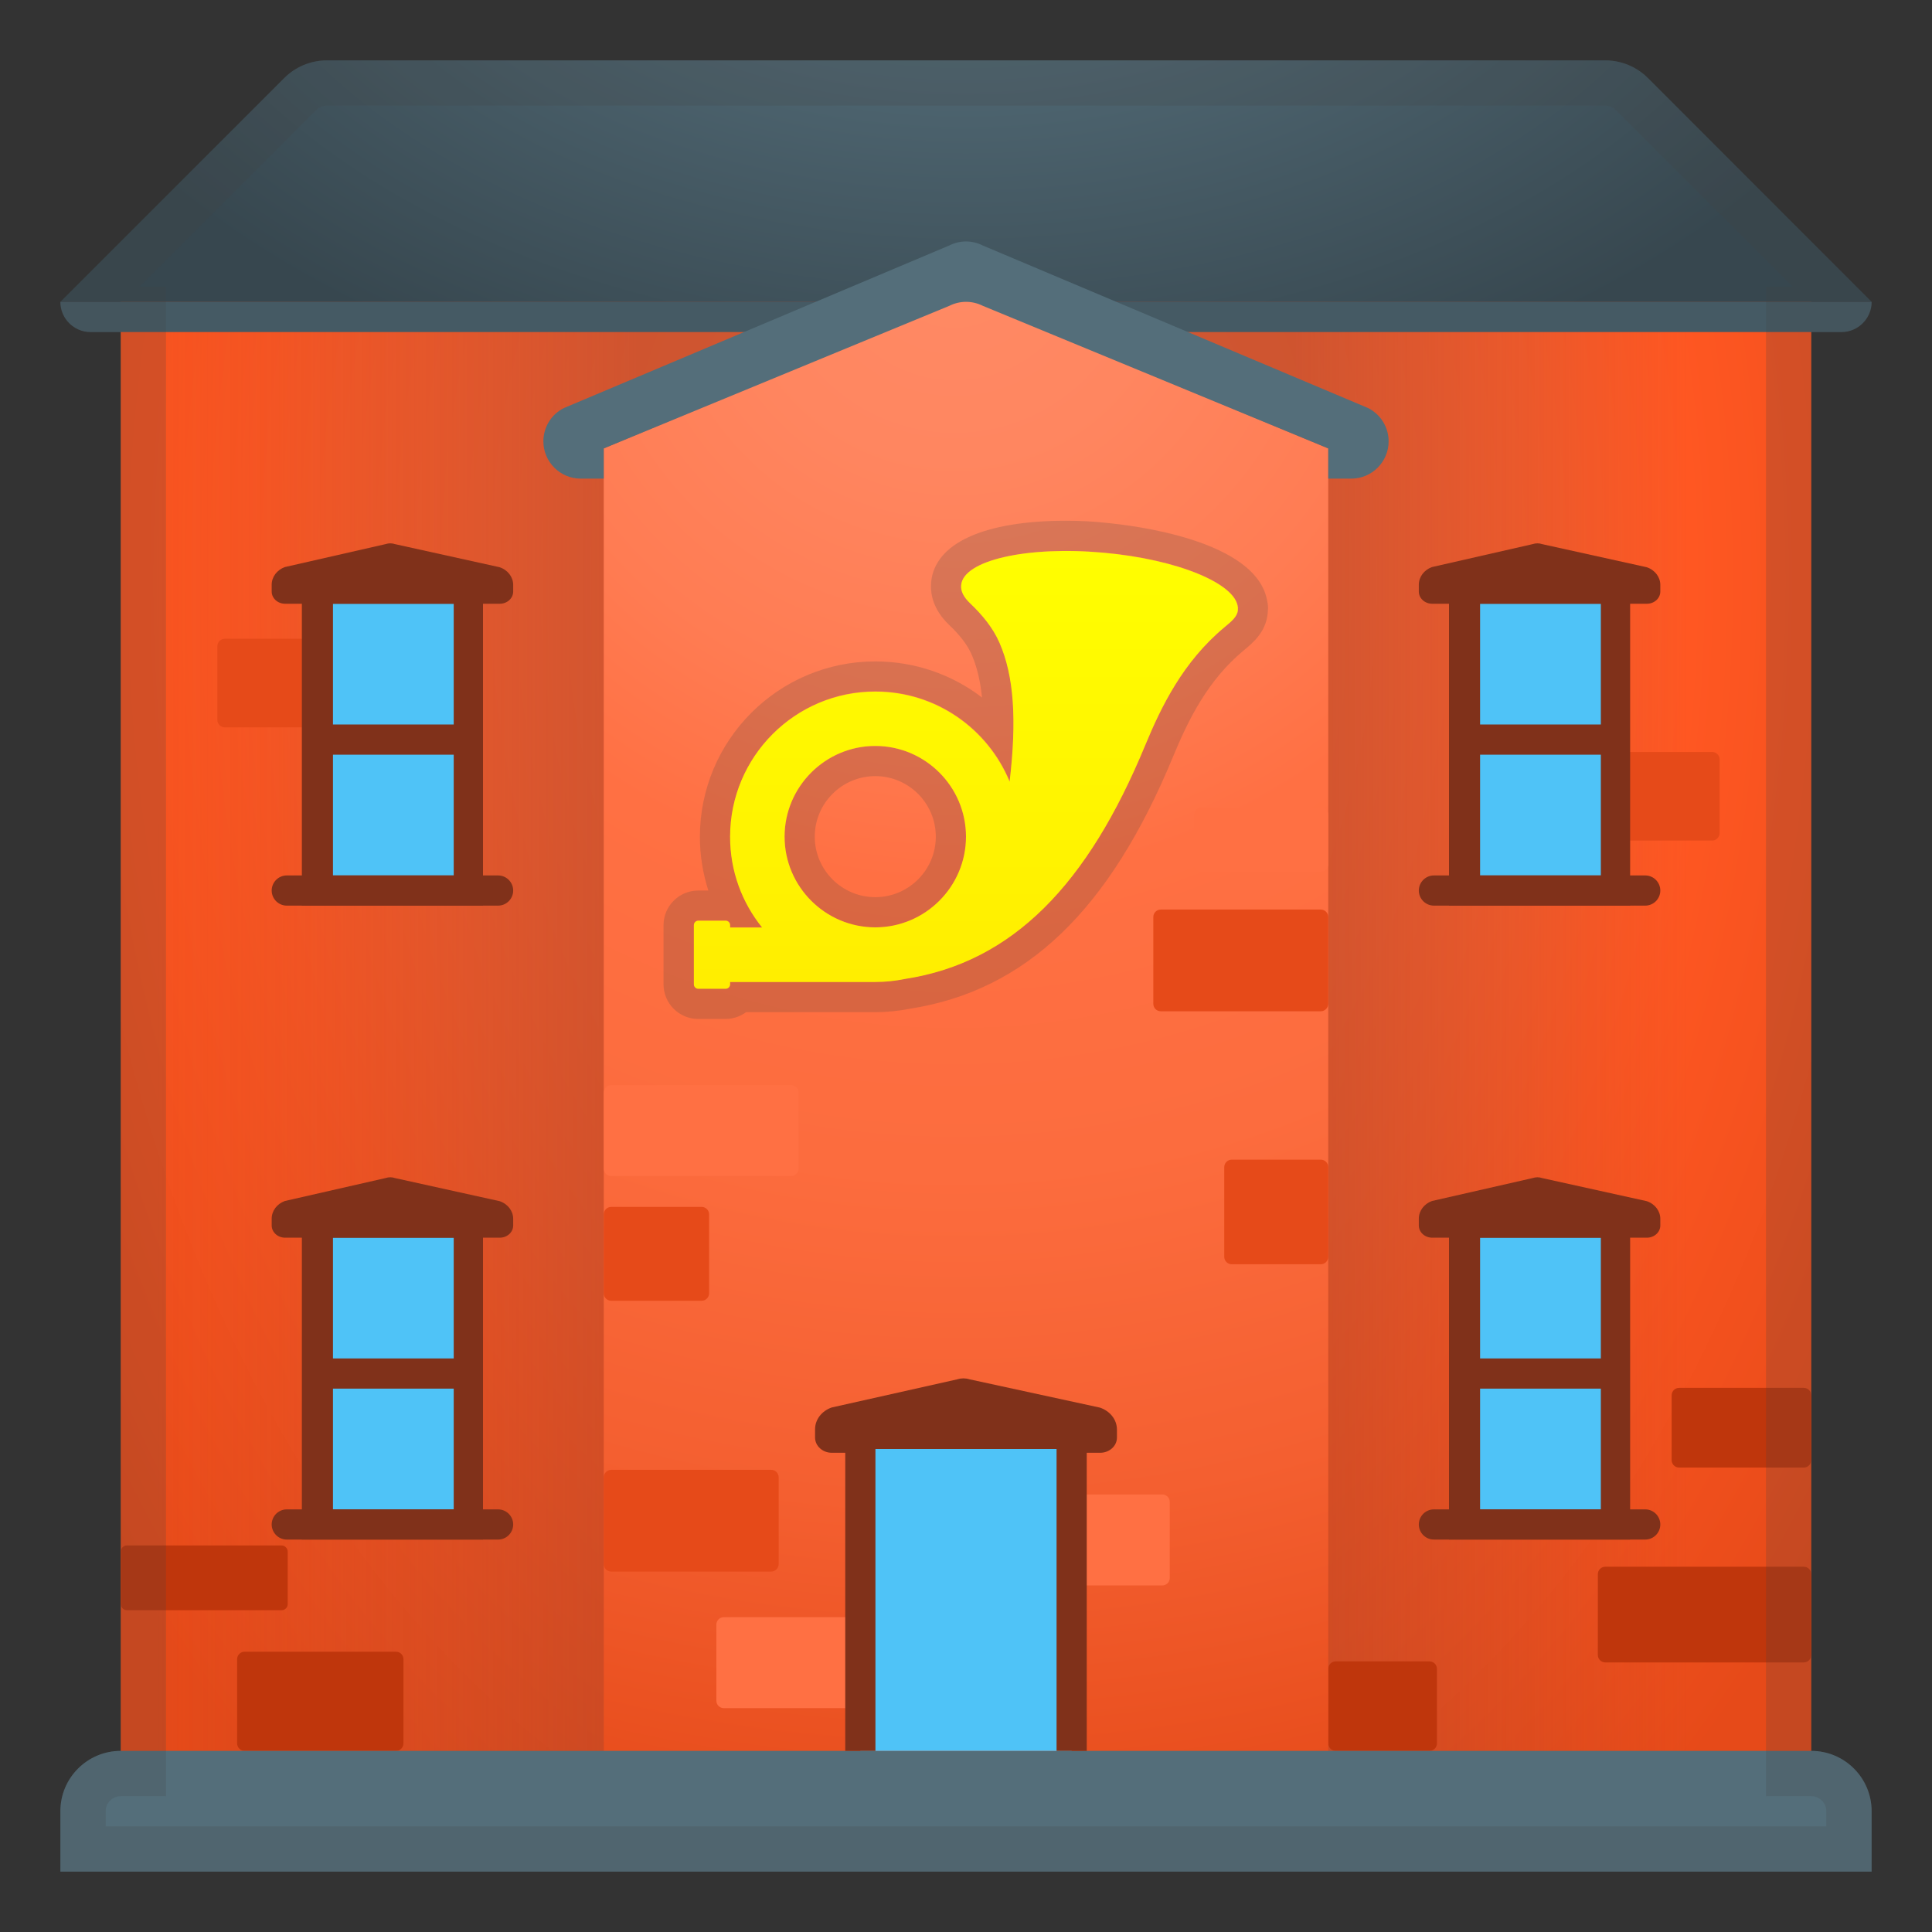 <svg width="128" height="128" style="enable-background:new 0 0 128 128;" xmlns="http://www.w3.org/2000/svg" xmlns:xlink="http://www.w3.org/1999/xlink">
  <rect width="100%" height="100%" fill="#333333" stroke="none"/>
  <g>
    <radialGradient id="SVGID_1_" cx="64.333" cy="38.5" gradientTransform="matrix(4.499940e-11 1 -0.683 3.074161e-11 90.635 -25.833)" gradientUnits="userSpaceOnUse" r="105.149">
      <stop offset="0" style="stop-color:#FF7043"/>
      <stop offset="0.225" style="stop-color:#FF6C3D"/>
      <stop offset="0.524" style="stop-color:#FF5F2C"/>
      <stop offset="0.664" style="stop-color:#FF5722"/>
      <stop offset="1" style="stop-color:#E64A19"/>
    </radialGradient>
    <rect height="99.24" style="fill:url(#SVGID_1_);" width="112" x="8" y="20"/>
    <linearGradient id="SVGID_2_" gradientUnits="userSpaceOnUse" x1="42.163" x2="10.375" y1="69.618" y2="69.618">
      <stop offset="0" style="stop-color:#A04128"/>
      <stop offset="1" style="stop-color:#A04128;stop-opacity:0"/>
    </linearGradient>
    <rect height="99.24" style="opacity:0.5;fill:url(#SVGID_2_);" width="55.21" x="8" y="20"/>
    <linearGradient id="SVGID_3_" gradientUnits="userSpaceOnUse" x1="85.842" x2="112.031" y1="69.618" y2="69.618">
      <stop offset="0" style="stop-color:#A04128"/>
      <stop offset="1" style="stop-color:#A04128;stop-opacity:0"/>
    </linearGradient>
    <polygon points="64.79,119.24 120,119.24 120,20 64.79,20 " style="opacity:0.5;fill:url(#SVGID_3_);"/>
    <radialGradient id="SVGID_4_" cx="64" cy="-14.458" gradientTransform="matrix(4.499940e-11 1 -1.543 6.942093e-11 41.695 -78.458)" gradientUnits="userSpaceOnUse" r="43.592">
      <stop offset="0" style="stop-color:#607D8B"/>
      <stop offset="1" style="stop-color:#37474F"/>
    </radialGradient>
    <path d="M124,20H4L18.83,5.17C19.58,4.42,20.6,4,21.66,4h84.69c1.06,0,2.08,0.42,2.83,1.17L124,20z" style="fill:url(#SVGID_4_);"/>
    <path d="M94.7,116h-6.2c-0.28,0-0.5-0.22-0.5-0.5v-4.93c0-0.28,0.22-0.5,0.5-0.5h6.2 c0.28,0,0.5,0.22,0.5,0.5v4.93C95.2,115.78,94.98,116,94.7,116z" style="fill:#BF360C;"/>
    <g>
      <defs>
        <path id="SVGID_5_" d="M109.17,5.17C108.42,4.42,107.4,4,106.34,4H21.66c-1.06,0-2.08,0.42-2.83,1.17L4,20h4v99.24h112V20h4 L109.17,5.17z"/>
      </defs>
      <clipPath id="SVGID_6_">
        <use style="overflow:visible;" xlink:href="#SVGID_5_"/>
      </clipPath>
    </g>
    <path d="M122,22H6c-1.1,0-2-0.9-2-2v0h120v0C124,21.1,123.1,22,122,22z" style="fill:#455A64;"/>
    <radialGradient id="SVGID_7_" cx="63.25" cy="16.499" gradientUnits="userSpaceOnUse" r="107.963">
      <stop offset="0" style="stop-color:#FF8A65"/>
      <stop offset="0.129" style="stop-color:#FF8660"/>
      <stop offset="0.277" style="stop-color:#FF7C53"/>
      <stop offset="0.389" style="stop-color:#FF7043"/>
      <stop offset="0.567" style="stop-color:#FC6C3E"/>
      <stop offset="0.77" style="stop-color:#F45F30"/>
      <stop offset="0.985" style="stop-color:#E64B1A"/>
      <stop offset="0.991" style="stop-color:#E64A19"/>
    </radialGradient>
    <path d="M64,19.71c-0.2,0-24,10-24,10v2V123h48V27.71v2L64,19.71z" style="fill:url(#SVGID_7_);"/>
    <path d="M62.9,16.26L37.37,27.03C36.53,27.44,36,28.3,36,29.24v0c0,1.36,1.11,2.47,2.47,2.47H40v-2 l22.9-9.45c0.7-0.35,1.51-0.35,2.21,0L88,29.71v2h1.53c1.36,0,2.47-1.11,2.47-2.47v0c0-0.94-0.53-1.79-1.37-2.21L65.1,16.26 C64.41,15.91,63.59,15.91,62.9,16.26z" style="fill:#546E7A;"/>
    <path d="M18.66,106.68H8.41c-0.23,0-0.41-0.19-0.41-0.41v-3.47c0-0.23,0.19-0.41,0.41-0.41h10.24 c0.23,0,0.41,0.19,0.41,0.41v3.47C19.07,106.49,18.88,106.68,18.66,106.68z" style="fill:#BF360C;"/>
    <path d="M113.43,55.69h-7.53c-0.28,0-0.5-0.22-0.5-0.5v-4.87c0-0.28,0.22-0.5,0.5-0.5h7.53 c0.28,0,0.5,0.22,0.5,0.5v4.87C113.93,55.46,113.71,55.69,113.43,55.69z" style="fill:#E64A19;"/>
    <path d="M22.43,48.19H14.9c-0.28,0-0.5-0.22-0.5-0.5v-4.87c0-0.28,0.22-0.5,0.5-0.5h7.53 c0.28,0,0.5,0.22,0.5,0.5v4.87C22.93,47.96,22.71,48.19,22.43,48.19z" style="fill:#E64A19;"/>
    <path d="M119.5,97.23h-8.25c-0.28,0-0.5-0.22-0.5-0.5v-4.28c0-0.28,0.22-0.5,0.5-0.5h8.25 c0.28,0,0.5,0.22,0.5,0.5v4.28C120,97.01,119.78,97.23,119.5,97.23z" style="fill:#BF360C;"/>
    <path d="M119.5,110.14h-13.14c-0.28,0-0.5-0.22-0.5-0.5v-5.34c0-0.28,0.22-0.5,0.5-0.5h13.14 c0.28,0,0.5,0.22,0.5,0.5v5.34C120,109.92,119.78,110.14,119.5,110.14z" style="fill:#BF360C;"/>
    <path d="M26.23,116H16.21c-0.28,0-0.5-0.22-0.5-0.5v-5.57c0-0.28,0.22-0.5,0.5-0.5h10.02 c0.28,0,0.5,0.22,0.5,0.5v5.57C26.73,115.78,26.51,116,26.23,116z" style="fill:#BF360C;"/>
    <path d="M87.5,57.76h-7.89c-0.28,0-0.5-0.22-0.5-0.5v-3.27c0-0.28,0.22-0.5,0.5-0.5h7.89 c0.28,0,0.5,0.22,0.5,0.5v3.27C88,57.53,87.78,57.76,87.5,57.76z" style="fill:#FF7043;"/>
    <path d="M46.48,86.18H40.5c-0.28,0-0.5-0.22-0.5-0.5v-5.22c0-0.28,0.22-0.5,0.5-0.5h5.98 c0.28,0,0.5,0.22,0.5,0.5v5.22C46.98,85.96,46.75,86.18,46.48,86.18z" style="fill:#E64A19;"/>
    <path d="M87.5,67H76.91c-0.28,0-0.5-0.22-0.5-0.5v-5.74c0-0.28,0.22-0.5,0.5-0.5H87.5 c0.28,0,0.5,0.22,0.5,0.5v5.74C88,66.77,87.78,67,87.5,67z" style="fill:#E64A19;"/>
    <path d="M51.09,104.12H40.5c-0.28,0-0.5-0.22-0.5-0.5v-5.74c0-0.28,0.22-0.5,0.5-0.5h10.59 c0.28,0,0.5,0.22,0.5,0.5v5.74C51.59,103.9,51.36,104.12,51.09,104.12z" style="fill:#E64A19;"/>
    <path d="M59.88,113.17H47.96c-0.28,0-0.5-0.22-0.5-0.5v-5.03c0-0.28,0.22-0.5,0.5-0.5h11.91 c0.28,0,0.5,0.22,0.5,0.5v5.03C60.38,112.94,60.15,113.17,59.88,113.17z" style="fill:#FF7043;"/>
    <path d="M77,105.04H65.09c-0.28,0-0.5-0.22-0.5-0.5v-5.03c0-0.28,0.22-0.5,0.5-0.5H77 c0.28,0,0.5,0.22,0.5,0.5v5.03C77.5,104.82,77.28,105.04,77,105.04z" style="fill:#FF7043;"/>
    <path d="M52.41,77.92H40.5c-0.28,0-0.5-0.22-0.5-0.5v-5.03c0-0.28,0.22-0.5,0.5-0.5h11.91 c0.28,0,0.5,0.22,0.5,0.5v5.03C52.91,77.69,52.69,77.92,52.41,77.92z" style="fill:#FF7043;"/>
    <path d="M87.5,83.76h-5.89c-0.28,0-0.5-0.22-0.5-0.5v-5.93c0-0.28,0.22-0.5,0.5-0.5h5.89 c0.28,0,0.5,0.22,0.5,0.5v5.93C88,83.54,87.78,83.76,87.5,83.76z" style="fill:#E64A19;"/>
    <path d="M124,124H4v-4c0-2.21,1.79-4,4-4h112c2.21,0,4,1.79,4,4V124z" style="fill:#546E7A;"/>
    <path d="M55.11,96.25h17.78c0.61,0,1.11-0.45,1.11-1v-0.54c0-0.65-0.45-1.22-1.12-1.45l-8.66-1.88 c-0.25-0.08-0.53-0.08-0.78,0l-8.34,1.87c-0.66,0.23-1.1,0.8-1.1,1.44v0.55C54,95.8,54.5,96.25,55.11,96.25z" style="fill:#80311A;"/>
    <rect height="20" style="fill:#4FC3F7;" width="14" x="57" y="96"/>
    <g>
      <rect height="20" style="fill:#80311A;" width="2" x="56" y="96"/>
      <rect height="20" style="fill:#80311A;" width="2" x="70" y="96"/>
    </g>
    <g>
      <g>
        <rect height="20" style="fill:#4FC3F7;" width="9.9" x="21.22" y="81"/>
        <path d="M32,80H20v22h12V80z M30.06,100h-8v-8h8V100z M30.06,90h-8v-8h8V90z" style="fill:#80311A;"/>
      </g>
      <path d="M33,100H19c-0.55,0-1,0.45-1,1l0,0c0,0.55,0.45,1,1,1h14c0.55,0,1-0.45,1-1l0,0 C34,100.45,33.55,100,33,100z" style="fill:#80311A;"/>
      <path d="M18.89,82h14.22C33.6,82,34,81.64,34,81.19v-0.44c0-0.52-0.36-0.99-0.9-1.17l-6.93-1.53 c-0.2-0.07-0.42-0.07-0.63,0l-6.67,1.52C18.35,79.76,18,80.22,18,80.74v0.45C18,81.64,18.4,82,18.89,82z" style="fill:#80311A;"/>
    </g>
    <g>
      <g>
        <rect height="20" style="fill:#4FC3F7;" width="9.9" x="21.22" y="39"/>
        <path d="M32,38H20v22h12V38z M30.06,58h-8v-8h8V58z M30.06,48h-8v-8h8V48z" style="fill:#80311A;"/>
      </g>
      <path d="M33,58H19c-0.55,0-1,0.45-1,1l0,0c0,0.55,0.45,1,1,1h14c0.55,0,1-0.45,1-1l0,0 C34,58.45,33.55,58,33,58z" style="fill:#80311A;"/>
      <path d="M18.89,40h14.22C33.6,40,34,39.64,34,39.19v-0.44c0-0.52-0.36-0.99-0.9-1.17l-6.93-1.53 c-0.2-0.07-0.42-0.07-0.63,0l-6.67,1.52C18.35,37.76,18,38.22,18,38.74v0.45C18,39.64,18.4,40,18.89,40z" style="fill:#80311A;"/>
    </g>
    <g>
      <g>
        <rect height="20" style="fill:#4FC3F7;" width="9.9" x="97.22" y="81"/>
        <path d="M108,80H96v22h12V80z M106.06,100h-8v-8h8V100z M106.06,90h-8v-8h8V90z" style="fill:#80311A;"/>
      </g>
      <path d="M109,100H95c-0.55,0-1,0.45-1,1l0,0c0,0.55,0.45,1,1,1h14c0.55,0,1-0.45,1-1l0,0 C110,100.45,109.55,100,109,100z" style="fill:#80311A;"/>
      <path d="M94.89,82h14.22c0.49,0,0.89-0.36,0.89-0.81v-0.44c0-0.52-0.36-0.99-0.9-1.17l-6.93-1.53 c-0.2-0.07-0.42-0.07-0.63,0l-6.67,1.52C94.35,79.76,94,80.22,94,80.74v0.45C94,81.64,94.4,82,94.89,82z" style="fill:#80311A;"/>
    </g>
    <g>
      <g>
        <rect height="20" style="fill:#4FC3F7;" width="9.9" x="97.22" y="39"/>
        <path d="M108,38H96v22h12V38z M106.06,58h-8v-8h8V58z M106.06,48h-8v-8h8V48z" style="fill:#80311A;"/>
      </g>
      <path d="M109,58H95c-0.55,0-1,0.45-1,1l0,0c0,0.55,0.45,1,1,1h14c0.55,0,1-0.45,1-1l0,0 C110,58.45,109.55,58,109,58z" style="fill:#80311A;"/>
      <path d="M94.89,40h14.22c0.49,0,0.89-0.36,0.89-0.81v-0.44c0-0.52-0.36-0.99-0.9-1.17l-6.93-1.53 c-0.2-0.07-0.42-0.07-0.63,0l-6.67,1.52C94.35,37.76,94,38.22,94,38.74v0.45C94,39.64,94.4,40,94.89,40z" style="fill:#80311A;"/>
    </g>
    <g style="opacity:0.2;">
      <path d="M106.34,7c0.27,0,0.52,0.1,0.71,0.29L118.76,19H117v3v94v3h3c0.55,0,1,0.45,1,1v1H7v-1 c0-0.55,0.45-1,1-1h3v-3V22v-3H9.24L20.95,7.29C21.14,7.1,21.39,7,21.66,7H106.34 M106.34,4H21.66c-1.06,0-2.08,0.42-2.83,1.17 L4,20c0,1.1,0.9,2,2,2h2v94c-2.21,0-4,1.79-4,4v4h120v-4c0-2.21-1.79-4-4-4V22h2c1.1,0,2-0.9,2-2L109.17,5.17 C108.42,4.42,107.4,4,106.34,4L106.34,4z" style="fill:#424242;"/>
    </g>
    <g style="opacity:0.2;">
      <path d="M70.64,36.5c0.79,0,1.62,0.04,2.48,0.11c4.9,0.44,8.78,2.05,8.9,3.64l0.02,0 c0,0-0.01,0.01-0.02,0.02c0,0.05,0,0.1,0,0.14c-0.04,0.43-0.41,0.73-0.89,1.13c-2.74,2.28-4.18,5.24-5.25,7.82 c-3.79,9.17-8.75,14.38-15.92,15.48c-0.63,0.13-1.29,0.2-1.96,0.2h-9.62v0.15c0,0.17-0.13,0.3-0.3,0.3h-1.8 c-0.17,0-0.3-0.13-0.3-0.3v-0.15v-3.61v-0.15c0-0.17,0.13-0.3,0.3-0.3h1.8c0.17,0,0.3,0.13,0.3,0.3v0.15h2.12 c-1.32-1.65-2.12-3.73-2.12-6.01c0-5.31,4.31-9.62,9.62-9.62c4.02,0,7.46,2.47,8.9,5.97c0.48-4.12,0.29-7-0.67-9.2 c-0.44-1.01-1.16-1.87-1.96-2.63c-0.41-0.39-0.62-0.79-0.58-1.19C63.8,37.39,66.74,36.5,70.64,36.5 M57.99,61.44 c3.31,0,6.01-2.7,6.01-6.01c0-3.31-2.7-6.01-6.01-6.01c-3.31,0-6.01,2.7-6.01,6.01C51.98,58.75,54.68,61.44,57.99,61.44 M70.64,34.5c-5.45,0-8.72,1.49-8.95,4.08c-0.06,0.71,0.09,1.77,1.19,2.82c0.75,0.71,1.22,1.34,1.5,1.98 c0.34,0.79,0.57,1.72,0.68,2.83c-1.98-1.52-4.45-2.39-7.07-2.39c-6.41,0-11.62,5.21-11.62,11.62c0,1.21,0.19,2.41,0.56,3.56 h-0.67c-1.27,0-2.3,1.03-2.3,2.3v0.15v3.61v0.15c0,1.27,1.03,2.3,2.3,2.3h1.8c0.51,0,0.98-0.17,1.37-0.45h8.55 c0.77,0,1.55-0.08,2.31-0.23c7.67-1.2,13.21-6.5,17.42-16.68c1.03-2.49,2.31-5.08,4.68-7.05c0.64-0.53,1.49-1.24,1.6-2.49 c0-0.05,0.01-0.1,0.01-0.15c0.02-0.21,0.01-0.42-0.04-0.62c-0.67-4.08-8.98-5.04-10.68-5.2C72.4,34.54,71.5,34.5,70.64,34.5 L70.64,34.5z M57.99,59.44c-2.21,0-4.01-1.8-4.01-4.01s1.8-4.01,4.01-4.01c2.21,0,4.01,1.8,4.01,4.01S60.2,59.44,57.99,59.44 L57.99,59.44z" style="fill:#424242;"/>
    </g>
    <g>
      <linearGradient id="SVGID_8_" gradientUnits="userSpaceOnUse" x1="64" x2="64" y1="34.924" y2="70.988">
        <stop offset="0" style="stop-color:#FFFF00"/>
        <stop offset="0.749" style="stop-color:#FFF000"/>
        <stop offset="1" style="stop-color:#FFEA00"/>
      </linearGradient>
      <path d="M82.01,40.26c-0.11-1.59-4-3.2-8.9-3.64c-5.06-0.46-9.29,0.5-9.43,2.15 c-0.04,0.4,0.17,0.8,0.58,1.19c0.8,0.76,1.52,1.62,1.96,2.63c0.96,2.21,1.15,5.09,0.67,9.2c-1.44-3.5-4.88-5.97-8.9-5.97 c-5.31,0-9.62,4.31-9.62,9.62c0,2.28,0.79,4.36,2.12,6.01h-2.12v-0.15c0-0.17-0.13-0.3-0.3-0.3h-1.8c-0.17,0-0.3,0.13-0.3,0.3 v0.15v3.61v0.15c0,0.17,0.13,0.3,0.3,0.3h1.8c0.17,0,0.3-0.13,0.3-0.3v-0.15h9.62c0.67,0,1.33-0.07,1.96-0.2 c7.17-1.1,12.13-6.3,15.92-15.48c1.07-2.58,2.51-5.54,5.25-7.82c0.48-0.4,0.85-0.7,0.89-1.13c0-0.05,0-0.1,0-0.14 c0.01-0.01,0.02-0.02,0.02-0.02L82.01,40.26z M57.99,61.44c-3.31,0-6.01-2.7-6.01-6.01s2.7-6.01,6.01-6.01 c3.31,0,6.01,2.7,6.01,6.01S61.3,61.44,57.99,61.44z" style="fill:url(#SVGID_8_);"/>
    </g>
  </g>
</svg>